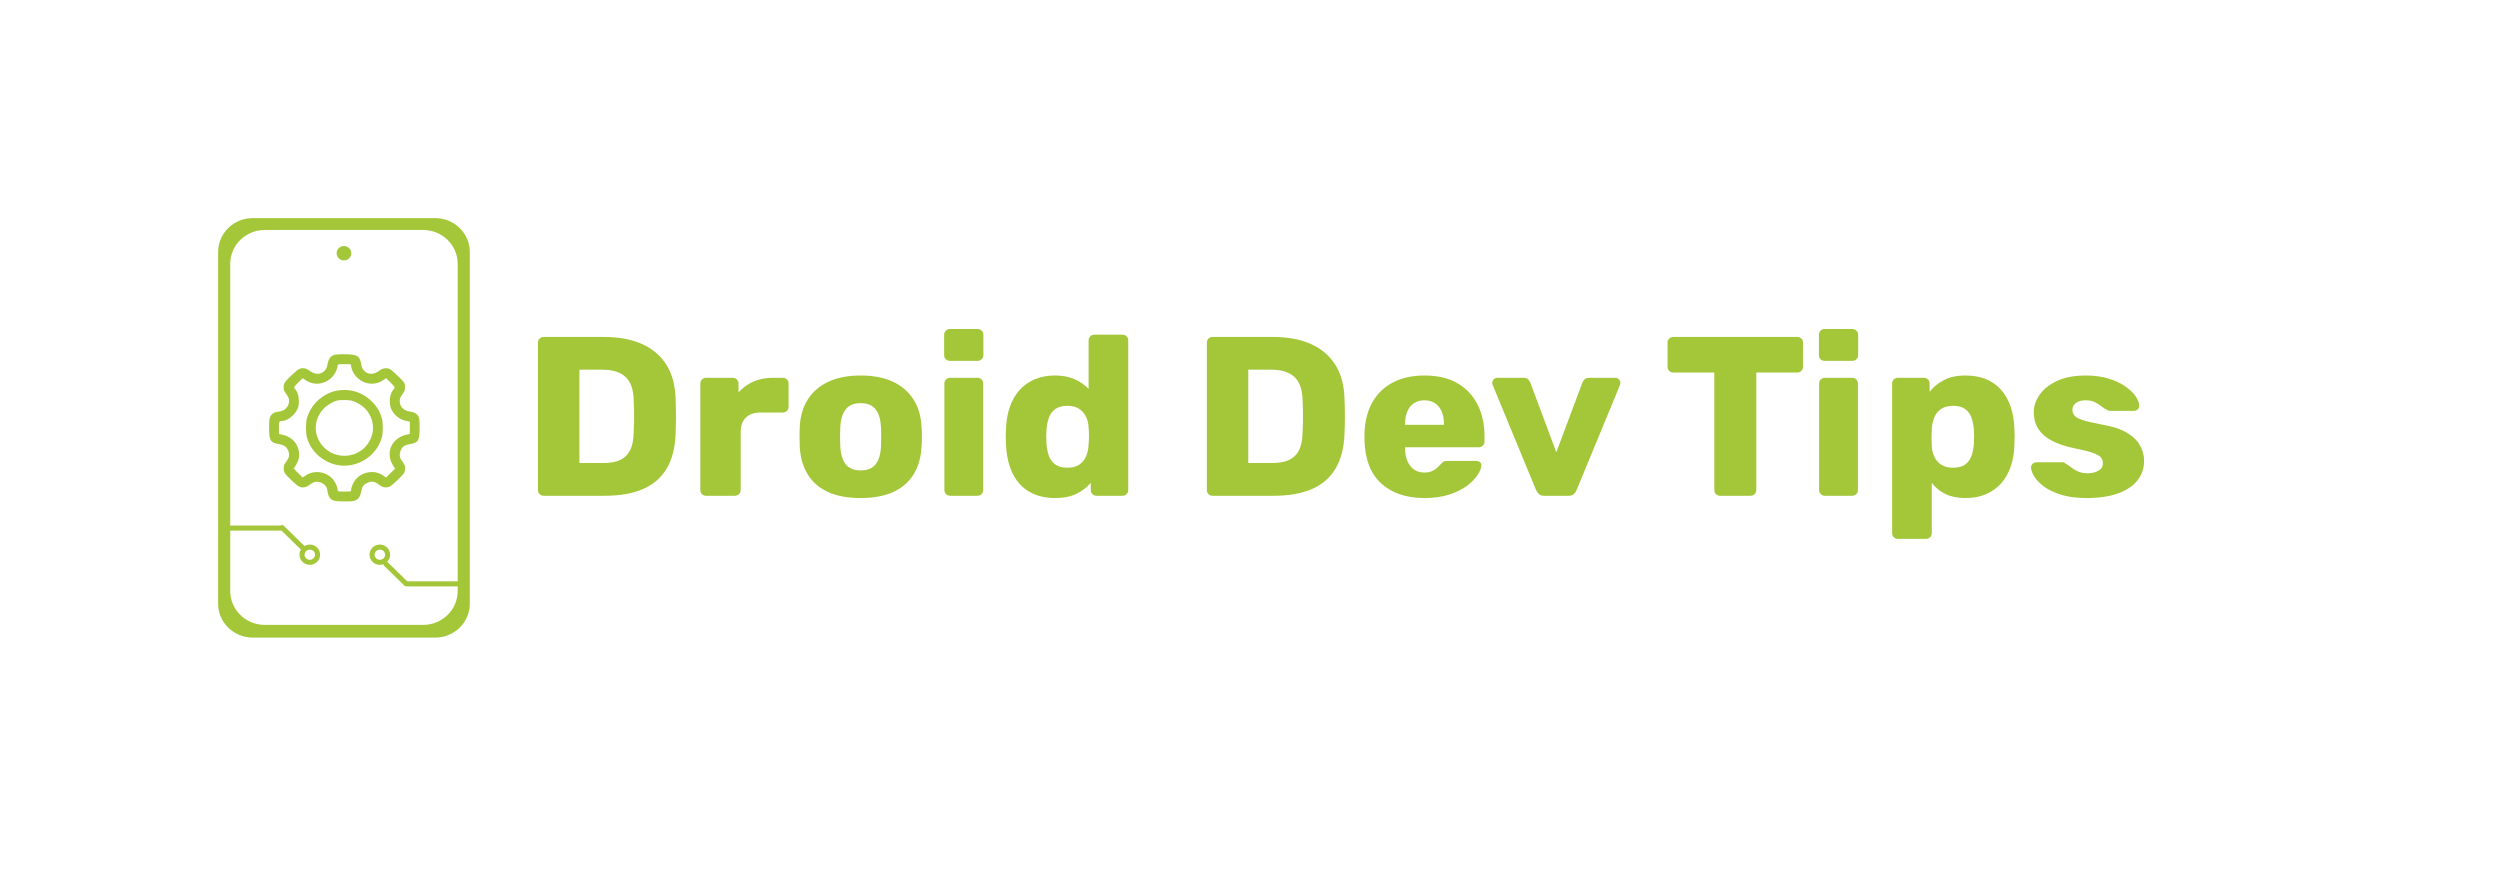 <svg xmlns="http://www.w3.org/2000/svg" width="149" height="53" viewBox="0 0 149 53"><g fill="none" fill-rule="evenodd"><rect width="149" height="53"/><g transform="translate(13 13)"><path fill="#A4C639" d="M7.938,2.092 C7.938,1.855 7.742,1.663 7.5,1.663 C7.258,1.663 7.062,1.855 7.062,2.092 C7.062,2.328 7.258,2.52 7.5,2.52 C7.742,2.52 7.938,2.328 7.938,2.092 Z"/><g fill="#A4C639" transform="translate(3.04 8.114)"><path d="M3.979,2.182 C4.768,2.014 5.546,2.243 6.119,2.811 C6.422,3.112 6.615,3.434 6.719,3.817 C6.794,4.093 6.794,4.679 6.718,4.956 C6.436,5.993 5.385,6.723 4.302,6.634 C3.344,6.555 2.499,5.862 2.252,4.956 C2.177,4.679 2.177,4.093 2.252,3.817 C2.467,3.024 3.177,2.353 3.979,2.182 Z M4.068,2.755 C3.797,2.822 3.442,3.034 3.239,3.252 C2.629,3.904 2.623,4.851 3.225,5.505 C3.894,6.234 5.076,6.234 5.746,5.505 C6.512,4.672 6.258,3.384 5.228,2.886 C4.969,2.761 4.889,2.742 4.578,2.73 C4.383,2.723 4.153,2.734 4.068,2.755 Z"/><path d="M4.508,0 C5.256,0.002 5.406,0.097 5.491,0.613 C5.58,1.147 6.108,1.332 6.553,0.986 C6.727,0.851 6.889,0.808 7.088,0.844 C7.194,0.864 7.325,0.96 7.611,1.231 L7.635,1.254 C7.836,1.446 8.019,1.643 8.049,1.699 C8.127,1.846 8.12,2.122 8.035,2.246 C7.8,2.588 7.784,2.622 7.784,2.797 C7.784,3.124 8.025,3.368 8.396,3.417 C8.662,3.452 8.802,3.533 8.899,3.707 C8.958,3.812 8.97,3.933 8.97,4.386 C8.97,5.138 8.892,5.272 8.412,5.349 C8.287,5.368 8.133,5.415 8.069,5.452 C7.815,5.598 7.7,6.033 7.854,6.258 C8.089,6.598 8.105,6.634 8.105,6.806 C8.105,6.905 8.076,7.027 8.04,7.081 C7.909,7.273 7.358,7.795 7.204,7.874 C6.994,7.98 6.779,7.951 6.575,7.791 C6.296,7.572 6.104,7.541 5.835,7.671 C5.621,7.775 5.535,7.898 5.49,8.166 C5.444,8.445 5.347,8.605 5.17,8.698 C5.053,8.759 4.939,8.771 4.495,8.771 C3.883,8.771 3.727,8.729 3.602,8.529 C3.525,8.404 3.512,8.361 3.461,8.055 C3.414,7.774 3.055,7.55 2.745,7.607 C2.668,7.621 2.523,7.695 2.422,7.773 C2.186,7.952 1.983,7.983 1.767,7.874 C1.612,7.795 1.061,7.273 0.931,7.081 C0.844,6.952 0.846,6.656 0.935,6.526 C1.168,6.187 1.186,6.148 1.187,5.984 C1.187,5.776 1.063,5.545 0.902,5.452 C0.838,5.415 0.683,5.368 0.558,5.349 C0.078,5.272 0,5.138 0,4.386 L0,4.346 C0.001,3.926 0.014,3.809 0.071,3.707 C0.168,3.533 0.309,3.452 0.574,3.417 C0.823,3.384 0.96,3.303 1.096,3.108 C1.208,2.946 1.218,2.662 1.116,2.514 C0.884,2.177 0.865,2.136 0.865,1.974 C0.865,1.735 0.928,1.639 1.357,1.233 C1.755,0.857 1.876,0.796 2.131,0.843 C2.204,0.856 2.332,0.92 2.415,0.984 C2.863,1.332 3.39,1.148 3.479,0.613 C3.527,0.323 3.627,0.155 3.803,0.069 C3.915,0.013 4.048,0 4.485,0 L4.508,0 Z M4.546,0.59 L4.453,0.59 C4.121,0.59 4.083,0.599 4.083,0.661 C4.083,0.841 3.951,1.142 3.798,1.312 C3.365,1.793 2.708,1.893 2.196,1.556 L1.999,1.426 L1.726,1.695 C1.472,1.945 1.458,1.969 1.516,2.034 C1.696,2.234 1.769,2.453 1.769,2.793 C1.769,3.078 1.753,3.155 1.662,3.324 C1.48,3.66 1.068,3.969 0.798,3.972 C0.601,3.974 0.584,3.996 0.583,4.358 L0.583,4.753 L0.786,4.795 C1.332,4.91 1.715,5.303 1.776,5.813 C1.812,6.109 1.762,6.337 1.606,6.591 L1.465,6.819 L1.732,7.082 L1.999,7.345 L2.196,7.215 C2.678,6.898 3.321,6.971 3.749,7.391 C3.92,7.56 4.083,7.897 4.083,8.085 L4.083,8.095 C4.084,8.175 4.098,8.181 4.411,8.181 L4.47,8.181 C4.475,8.181 4.48,8.181 4.485,8.181 L4.501,8.181 L4.559,8.181 C4.872,8.181 4.887,8.175 4.887,8.095 L4.887,8.088 C4.887,8.087 4.887,8.086 4.887,8.085 C4.887,7.903 5.047,7.569 5.216,7.398 C5.633,6.973 6.29,6.896 6.775,7.215 L6.972,7.345 L7.238,7.082 L7.505,6.819 L7.365,6.591 C6.916,5.862 7.32,4.977 8.185,4.795 L8.387,4.753 L8.387,4.018 L8.185,3.976 C7.789,3.893 7.489,3.666 7.296,3.304 C7.16,3.049 7.16,2.536 7.296,2.281 C7.348,2.184 7.419,2.073 7.454,2.034 C7.513,1.969 7.498,1.945 7.244,1.695 L6.972,1.426 L6.775,1.556 C6.264,1.892 5.605,1.793 5.176,1.316 C5.015,1.137 4.887,0.856 4.887,0.681 C4.887,0.597 4.88,0.59 4.546,0.59 Z"/></g><path fill="#A4C639" d="M2.062,25 C0.923,25 0,24.097 0,22.984 L0,2.016 C0,0.903 0.923,0 2.062,0 L12.938,0 C14.077,0 15,0.903 15,2.016 L15,22.984 C15,24.097 14.077,25 12.938,25 L2.062,25 Z M2.784,24.244 C1.645,24.244 0.722,23.341 0.722,22.228 L0.722,2.722 C0.722,1.608 1.645,0.706 2.784,0.706 L12.216,0.706 C13.355,0.706 14.278,1.608 14.278,2.722 L14.278,22.228 C14.278,23.341 13.355,24.244 12.216,24.244 L2.784,24.244 Z"/><line x1="14.485" x2="11.237" y1="21.799" y2="21.799" stroke="#A4C639" stroke-linecap="round" stroke-linejoin="round" stroke-width=".302"/><line x1="3.814" x2=".567" y1="18.472" y2="18.472" stroke="#A4C639" stroke-linecap="round" stroke-linejoin="round" stroke-width=".302"/><line x1="11.186" x2="10" y1="21.774" y2="20.615" stroke="#A4C639" stroke-linecap="round" stroke-linejoin="round" stroke-width=".302"/><line x1="5" x2="3.814" y1="19.607" y2="18.448" stroke="#A4C639" stroke-linecap="round" stroke-linejoin="round" stroke-width=".302"/><path stroke="#A4C639" stroke-linecap="round" stroke-linejoin="round" stroke-width=".302" d="M10.103 20.06C10.103 19.81 9.895 19.607 9.639 19.607 9.383 19.607 9.175 19.81 9.175 20.06 9.175 20.311 9.383 20.514 9.639 20.514 9.895 20.514 10.103 20.311 10.103 20.06ZM5.928 20.06C5.928 19.81 5.72 19.607 5.464 19.607 5.208 19.607 5 19.81 5 20.06 5 20.311 5.208 20.514 5.464 20.514 5.72 20.514 5.928 20.311 5.928 20.06Z"/></g><path fill="#A4C639" d="M124.364,29.683 C123.774,29.683 123.271,29.619 122.853,29.49 C122.436,29.361 122.096,29.2 121.834,29.007 C121.572,28.814 121.378,28.617 121.253,28.415 C121.127,28.212 121.06,28.038 121.051,27.891 C121.042,27.792 121.072,27.711 121.143,27.647 C121.213,27.583 121.289,27.552 121.37,27.552 L122.939,27.552 C122.966,27.552 122.989,27.555 123.01,27.562 C123.032,27.568 123.057,27.587 123.087,27.617 C123.206,27.681 123.324,27.759 123.443,27.854 C123.561,27.949 123.698,28.031 123.855,28.101 C124.012,28.171 124.201,28.206 124.424,28.206 C124.676,28.206 124.89,28.156 125.067,28.055 C125.243,27.955 125.332,27.809 125.332,27.617 C125.332,27.472 125.289,27.351 125.205,27.254 C125.12,27.157 124.953,27.066 124.703,26.979 C124.453,26.893 124.077,26.801 123.575,26.703 C123.096,26.601 122.679,26.462 122.324,26.284 C121.969,26.106 121.696,25.874 121.503,25.59 C121.31,25.305 121.214,24.962 121.214,24.561 C121.214,24.2 121.331,23.854 121.566,23.521 C121.8,23.188 122.146,22.914 122.605,22.701 C123.063,22.487 123.63,22.38 124.304,22.38 C124.827,22.38 125.284,22.442 125.677,22.565 C126.07,22.687 126.4,22.842 126.667,23.029 C126.934,23.215 127.137,23.409 127.276,23.611 C127.414,23.813 127.488,23.991 127.498,24.147 C127.507,24.243 127.479,24.323 127.415,24.389 C127.351,24.454 127.278,24.487 127.196,24.487 L125.764,24.487 C125.725,24.487 125.688,24.481 125.654,24.469 C125.62,24.457 125.59,24.441 125.565,24.421 C125.451,24.367 125.338,24.295 125.227,24.205 C125.116,24.116 124.989,24.035 124.845,23.964 C124.702,23.893 124.519,23.858 124.296,23.858 C124.05,23.858 123.859,23.912 123.722,24.02 C123.585,24.128 123.517,24.266 123.517,24.434 C123.517,24.554 123.555,24.662 123.63,24.761 C123.706,24.859 123.866,24.949 124.111,25.031 C124.355,25.113 124.734,25.202 125.248,25.298 C125.879,25.402 126.381,25.564 126.753,25.786 C127.126,26.007 127.392,26.264 127.551,26.556 C127.71,26.848 127.789,27.154 127.789,27.474 C127.789,27.908 127.658,28.292 127.395,28.627 C127.132,28.961 126.745,29.221 126.235,29.406 C125.725,29.591 125.102,29.683 124.364,29.683 Z M113.116,32.118 C113.019,32.118 112.937,32.085 112.871,32.02 C112.804,31.954 112.771,31.874 112.771,31.778 L112.771,22.855 C112.771,22.76 112.804,22.679 112.871,22.614 C112.937,22.548 113.019,22.516 113.116,22.516 L114.661,22.516 C114.758,22.516 114.84,22.548 114.906,22.614 C114.973,22.679 115.006,22.76 115.006,22.855 L115.006,23.347 C115.223,23.069 115.505,22.838 115.853,22.655 C116.201,22.472 116.629,22.38 117.139,22.38 C117.593,22.38 117.994,22.45 118.343,22.59 C118.692,22.73 118.99,22.934 119.239,23.204 C119.488,23.474 119.681,23.804 119.82,24.194 C119.958,24.584 120.037,25.031 120.058,25.535 C120.067,25.709 120.072,25.875 120.072,26.032 C120.072,26.188 120.067,26.357 120.058,26.537 C120.043,27.018 119.967,27.453 119.828,27.84 C119.69,28.227 119.496,28.557 119.248,28.83 C118.999,29.102 118.699,29.313 118.347,29.461 C117.996,29.609 117.593,29.683 117.139,29.683 C116.686,29.683 116.293,29.605 115.96,29.448 C115.627,29.292 115.352,29.067 115.134,28.775 L115.134,31.778 C115.134,31.874 115.101,31.954 115.035,32.02 C114.969,32.085 114.887,32.118 114.79,32.118 L113.116,32.118 Z M116.397,27.876 C116.708,27.876 116.95,27.812 117.124,27.685 C117.298,27.558 117.423,27.386 117.5,27.171 C117.577,26.956 117.625,26.716 117.643,26.453 C117.664,26.172 117.664,25.891 117.643,25.611 C117.625,25.347 117.577,25.108 117.5,24.892 C117.423,24.677 117.298,24.506 117.124,24.378 C116.95,24.251 116.708,24.187 116.397,24.187 C116.098,24.187 115.858,24.253 115.675,24.384 C115.492,24.514 115.359,24.685 115.277,24.895 C115.194,25.105 115.147,25.33 115.134,25.57 C115.125,25.745 115.121,25.914 115.121,26.077 C115.121,26.239 115.125,26.411 115.134,26.591 C115.144,26.817 115.194,27.026 115.285,27.22 C115.377,27.414 115.513,27.572 115.695,27.694 C115.877,27.815 116.111,27.876 116.397,27.876 Z M108.765,29.548 C108.668,29.548 108.586,29.515 108.52,29.45 C108.453,29.385 108.42,29.304 108.42,29.208 L108.42,22.855 C108.42,22.76 108.453,22.679 108.52,22.614 C108.586,22.548 108.668,22.516 108.765,22.516 L110.387,22.516 C110.485,22.516 110.566,22.548 110.633,22.614 C110.699,22.679 110.732,22.76 110.732,22.855 L110.732,29.208 C110.732,29.304 110.699,29.385 110.633,29.45 C110.566,29.515 110.485,29.548 110.387,29.548 L108.765,29.548 Z M108.751,21.508 C108.654,21.508 108.572,21.475 108.506,21.41 C108.44,21.345 108.407,21.264 108.407,21.168 L108.407,19.953 C108.407,19.857 108.44,19.775 108.506,19.708 C108.572,19.641 108.654,19.608 108.751,19.608 L110.396,19.608 C110.493,19.608 110.576,19.641 110.644,19.708 C110.712,19.775 110.746,19.857 110.746,19.953 L110.746,21.168 C110.746,21.264 110.712,21.345 110.644,21.41 C110.576,21.475 110.493,21.508 110.396,21.508 L108.751,21.508 Z M102.517,29.548 C102.42,29.548 102.338,29.515 102.272,29.45 C102.206,29.385 102.173,29.304 102.173,29.208 L102.173,22.203 L99.73,22.203 C99.633,22.203 99.552,22.17 99.485,22.105 C99.419,22.039 99.386,21.959 99.386,21.863 L99.386,20.426 C99.386,20.327 99.419,20.245 99.485,20.179 C99.552,20.114 99.633,20.081 99.73,20.081 L107.112,20.081 C107.212,20.081 107.296,20.114 107.362,20.179 C107.428,20.245 107.462,20.327 107.462,20.426 L107.462,21.863 C107.462,21.959 107.428,22.039 107.362,22.105 C107.296,22.17 107.212,22.203 107.112,22.203 L104.675,22.203 L104.675,29.208 C104.675,29.304 104.642,29.385 104.575,29.45 C104.509,29.515 104.425,29.548 104.325,29.548 L102.517,29.548 Z M92.03,29.548 C91.89,29.548 91.786,29.514 91.72,29.445 C91.653,29.376 91.597,29.298 91.552,29.21 L88.959,22.935 C88.946,22.898 88.94,22.859 88.94,22.82 C88.94,22.736 88.97,22.665 89.031,22.605 C89.091,22.545 89.164,22.516 89.249,22.516 L90.806,22.516 C90.926,22.516 91.017,22.547 91.078,22.611 C91.14,22.675 91.181,22.736 91.202,22.794 L92.757,26.955 L94.313,22.794 C94.337,22.736 94.379,22.675 94.439,22.611 C94.499,22.547 94.589,22.516 94.709,22.516 L96.266,22.516 C96.351,22.516 96.423,22.545 96.484,22.605 C96.545,22.665 96.575,22.736 96.575,22.82 C96.575,22.859 96.569,22.898 96.556,22.935 L93.963,29.21 C93.926,29.298 93.873,29.376 93.802,29.445 C93.731,29.514 93.625,29.548 93.485,29.548 L92.03,29.548 Z M84.904,29.683 C83.823,29.683 82.963,29.394 82.324,28.816 C81.686,28.238 81.353,27.38 81.325,26.243 C81.322,26.181 81.32,26.102 81.32,26.006 C81.32,25.911 81.322,25.835 81.325,25.778 C81.354,25.064 81.516,24.452 81.812,23.944 C82.107,23.436 82.518,23.048 83.044,22.781 C83.57,22.514 84.187,22.38 84.896,22.38 C85.696,22.38 86.361,22.538 86.889,22.854 C87.417,23.171 87.814,23.6 88.079,24.143 C88.344,24.685 88.477,25.3 88.477,25.988 L88.477,26.317 C88.477,26.413 88.443,26.494 88.375,26.559 C88.307,26.625 88.224,26.657 88.127,26.657 L83.74,26.657 C83.74,26.663 83.74,26.675 83.74,26.694 C83.74,26.714 83.74,26.732 83.74,26.75 C83.747,27.015 83.793,27.254 83.878,27.467 C83.963,27.68 84.092,27.849 84.263,27.975 C84.435,28.101 84.643,28.164 84.887,28.164 C85.069,28.164 85.222,28.136 85.345,28.081 C85.469,28.025 85.572,27.959 85.657,27.881 C85.741,27.803 85.805,27.737 85.851,27.682 C85.933,27.587 86,27.528 86.052,27.506 C86.103,27.483 86.182,27.472 86.288,27.472 L87.991,27.472 C88.079,27.472 88.153,27.498 88.213,27.551 C88.272,27.603 88.297,27.673 88.288,27.76 C88.279,27.914 88.202,28.1 88.058,28.319 C87.914,28.538 87.702,28.751 87.423,28.96 C87.143,29.168 86.793,29.341 86.371,29.478 C85.949,29.615 85.46,29.683 84.904,29.683 Z M83.74,25.317 L86.062,25.317 L86.062,25.288 C86.062,24.995 86.017,24.741 85.926,24.527 C85.835,24.313 85.702,24.148 85.527,24.032 C85.352,23.916 85.142,23.858 84.896,23.858 C84.65,23.858 84.441,23.916 84.267,24.032 C84.094,24.148 83.963,24.313 83.874,24.527 C83.785,24.741 83.74,24.995 83.74,25.288 L83.74,25.317 Z M72.274,29.548 C72.177,29.548 72.095,29.515 72.028,29.45 C71.962,29.385 71.929,29.304 71.929,29.208 L71.929,20.426 C71.929,20.327 71.962,20.245 72.028,20.179 C72.095,20.114 72.177,20.081 72.274,20.081 L75.839,20.081 C76.74,20.081 77.505,20.222 78.134,20.505 C78.763,20.787 79.248,21.202 79.59,21.751 C79.932,22.299 80.113,22.974 80.133,23.775 C80.148,24.169 80.156,24.517 80.156,24.816 C80.156,25.116 80.148,25.458 80.133,25.841 C80.104,26.682 79.926,27.377 79.6,27.926 C79.274,28.475 78.803,28.883 78.186,29.149 C77.569,29.415 76.81,29.548 75.908,29.548 L72.274,29.548 Z M74.397,27.596 L75.839,27.596 C76.239,27.596 76.569,27.535 76.829,27.415 C77.088,27.294 77.285,27.103 77.418,26.841 C77.551,26.579 77.622,26.237 77.631,25.815 C77.646,25.551 77.655,25.315 77.658,25.11 C77.661,24.904 77.661,24.698 77.658,24.491 C77.655,24.284 77.646,24.054 77.631,23.8 C77.613,23.192 77.45,22.745 77.142,22.461 C76.834,22.176 76.377,22.034 75.771,22.034 L74.397,22.034 L74.397,27.596 Z M62.876,29.683 C62.431,29.683 62.032,29.613 61.679,29.471 C61.325,29.33 61.024,29.122 60.776,28.849 C60.527,28.576 60.334,28.242 60.198,27.849 C60.061,27.456 59.981,27.007 59.957,26.503 C59.948,26.323 59.943,26.163 59.943,26.023 C59.943,25.884 59.948,25.726 59.957,25.552 C59.975,25.07 60.053,24.635 60.189,24.244 C60.326,23.854 60.518,23.52 60.767,23.244 C61.016,22.968 61.318,22.755 61.674,22.605 C62.03,22.455 62.431,22.38 62.876,22.38 C63.328,22.38 63.72,22.454 64.05,22.603 C64.381,22.751 64.658,22.943 64.88,23.178 L64.88,20.286 C64.88,20.19 64.914,20.109 64.98,20.044 C65.046,19.979 65.128,19.946 65.225,19.946 L66.899,19.946 C66.996,19.946 67.078,19.979 67.144,20.044 C67.211,20.109 67.244,20.19 67.244,20.286 L67.244,29.208 C67.244,29.304 67.211,29.385 67.144,29.45 C67.078,29.515 66.996,29.548 66.899,29.548 L65.354,29.548 C65.257,29.548 65.175,29.515 65.109,29.45 C65.042,29.385 65.009,29.304 65.009,29.208 L65.009,28.775 C64.786,29.043 64.502,29.261 64.158,29.43 C63.813,29.599 63.386,29.683 62.876,29.683 Z M63.618,27.876 C63.922,27.876 64.164,27.811 64.345,27.68 C64.525,27.549 64.657,27.379 64.741,27.169 C64.825,26.958 64.871,26.733 64.88,26.493 C64.895,26.313 64.903,26.141 64.903,25.979 C64.903,25.816 64.895,25.647 64.88,25.472 C64.871,25.247 64.821,25.037 64.73,24.843 C64.638,24.65 64.502,24.492 64.322,24.37 C64.142,24.248 63.907,24.187 63.618,24.187 C63.316,24.187 63.076,24.251 62.898,24.378 C62.72,24.506 62.592,24.677 62.515,24.892 C62.437,25.108 62.39,25.347 62.371,25.611 C62.351,25.891 62.351,26.172 62.371,26.453 C62.39,26.716 62.437,26.956 62.515,27.171 C62.592,27.386 62.72,27.558 62.898,27.685 C63.076,27.812 63.316,27.876 63.618,27.876 Z M56.63,29.548 C56.533,29.548 56.451,29.515 56.384,29.45 C56.318,29.385 56.285,29.304 56.285,29.208 L56.285,22.855 C56.285,22.76 56.318,22.679 56.384,22.614 C56.451,22.548 56.533,22.516 56.63,22.516 L58.252,22.516 C58.349,22.516 58.431,22.548 58.497,22.614 C58.564,22.679 58.597,22.76 58.597,22.855 L58.597,29.208 C58.597,29.304 58.564,29.385 58.497,29.45 C58.431,29.515 58.349,29.548 58.252,29.548 L56.63,29.548 Z M56.616,21.508 C56.519,21.508 56.437,21.475 56.371,21.41 C56.304,21.345 56.271,21.264 56.271,21.168 L56.271,19.953 C56.271,19.857 56.304,19.775 56.371,19.708 C56.437,19.641 56.519,19.608 56.616,19.608 L58.261,19.608 C58.358,19.608 58.44,19.641 58.508,19.708 C58.576,19.775 58.61,19.857 58.61,19.953 L58.61,21.168 C58.61,21.264 58.576,21.345 58.508,21.41 C58.44,21.475 58.358,21.508 58.261,21.508 L56.616,21.508 Z M51.294,29.683 C50.522,29.683 49.872,29.562 49.345,29.32 C48.819,29.078 48.416,28.728 48.137,28.27 C47.858,27.812 47.701,27.27 47.666,26.642 C47.656,26.462 47.652,26.257 47.652,26.028 C47.652,25.798 47.656,25.596 47.666,25.422 C47.701,24.785 47.865,24.24 48.159,23.787 C48.452,23.334 48.862,22.986 49.388,22.744 C49.915,22.501 50.55,22.38 51.294,22.38 C52.039,22.38 52.674,22.501 53.201,22.744 C53.727,22.986 54.137,23.334 54.43,23.787 C54.724,24.24 54.888,24.785 54.923,25.422 C54.938,25.596 54.946,25.798 54.946,26.028 C54.946,26.257 54.938,26.462 54.923,26.642 C54.888,27.27 54.731,27.812 54.452,28.27 C54.173,28.728 53.77,29.078 53.243,29.32 C52.717,29.562 52.067,29.683 51.294,29.683 Z M51.294,28.037 C51.7,28.037 51.999,27.914 52.19,27.669 C52.381,27.424 52.487,27.059 52.509,26.574 C52.518,26.439 52.522,26.258 52.522,26.032 C52.522,25.805 52.518,25.624 52.509,25.489 C52.487,25.012 52.381,24.65 52.19,24.4 C51.999,24.151 51.7,24.027 51.294,24.027 C50.894,24.027 50.597,24.151 50.403,24.4 C50.21,24.65 50.102,25.012 50.08,25.489 C50.071,25.624 50.066,25.805 50.066,26.032 C50.066,26.258 50.071,26.439 50.08,26.574 C50.102,27.059 50.21,27.424 50.403,27.669 C50.597,27.914 50.894,28.037 51.294,28.037 Z M42.083,29.548 C41.986,29.548 41.904,29.515 41.838,29.45 C41.772,29.385 41.739,29.304 41.739,29.208 L41.739,22.86 C41.739,22.765 41.772,22.683 41.838,22.616 C41.904,22.549 41.986,22.516 42.083,22.516 L43.666,22.516 C43.763,22.516 43.846,22.549 43.914,22.616 C43.982,22.683 44.016,22.765 44.016,22.86 L44.016,23.39 C44.261,23.113 44.554,22.899 44.897,22.745 C45.239,22.592 45.625,22.516 46.053,22.516 L46.655,22.516 C46.753,22.516 46.834,22.548 46.901,22.614 C46.967,22.679 47,22.76 47,22.855 L47,24.245 C47,24.341 46.967,24.421 46.901,24.487 C46.834,24.552 46.753,24.585 46.655,24.585 L45.328,24.585 C44.951,24.585 44.659,24.686 44.453,24.889 C44.248,25.092 44.145,25.379 44.145,25.751 L44.145,29.208 C44.145,29.304 44.111,29.385 44.043,29.45 C43.975,29.515 43.892,29.548 43.795,29.548 L42.083,29.548 Z M32.407,29.548 C32.31,29.548 32.228,29.515 32.162,29.45 C32.096,29.385 32.063,29.304 32.063,29.208 L32.063,20.426 C32.063,20.327 32.096,20.245 32.162,20.179 C32.228,20.114 32.31,20.081 32.407,20.081 L35.973,20.081 C36.874,20.081 37.639,20.222 38.267,20.505 C38.896,20.787 39.382,21.202 39.723,21.751 C40.065,22.299 40.247,22.974 40.267,23.775 C40.282,24.169 40.289,24.517 40.289,24.816 C40.289,25.116 40.282,25.458 40.267,25.841 C40.237,26.682 40.06,27.377 39.734,27.926 C39.408,28.475 38.937,28.883 38.32,29.149 C37.703,29.415 36.944,29.548 36.041,29.548 L32.407,29.548 Z M34.531,27.596 L35.973,27.596 C36.373,27.596 36.703,27.535 36.962,27.415 C37.222,27.294 37.418,27.103 37.551,26.841 C37.685,26.579 37.756,26.237 37.765,25.815 C37.78,25.551 37.789,25.315 37.792,25.11 C37.794,24.904 37.794,24.698 37.792,24.491 C37.789,24.284 37.78,24.054 37.765,23.8 C37.747,23.192 37.583,22.745 37.275,22.461 C36.967,22.176 36.51,22.034 35.904,22.034 L34.531,22.034 L34.531,27.596 Z"/></g></svg>